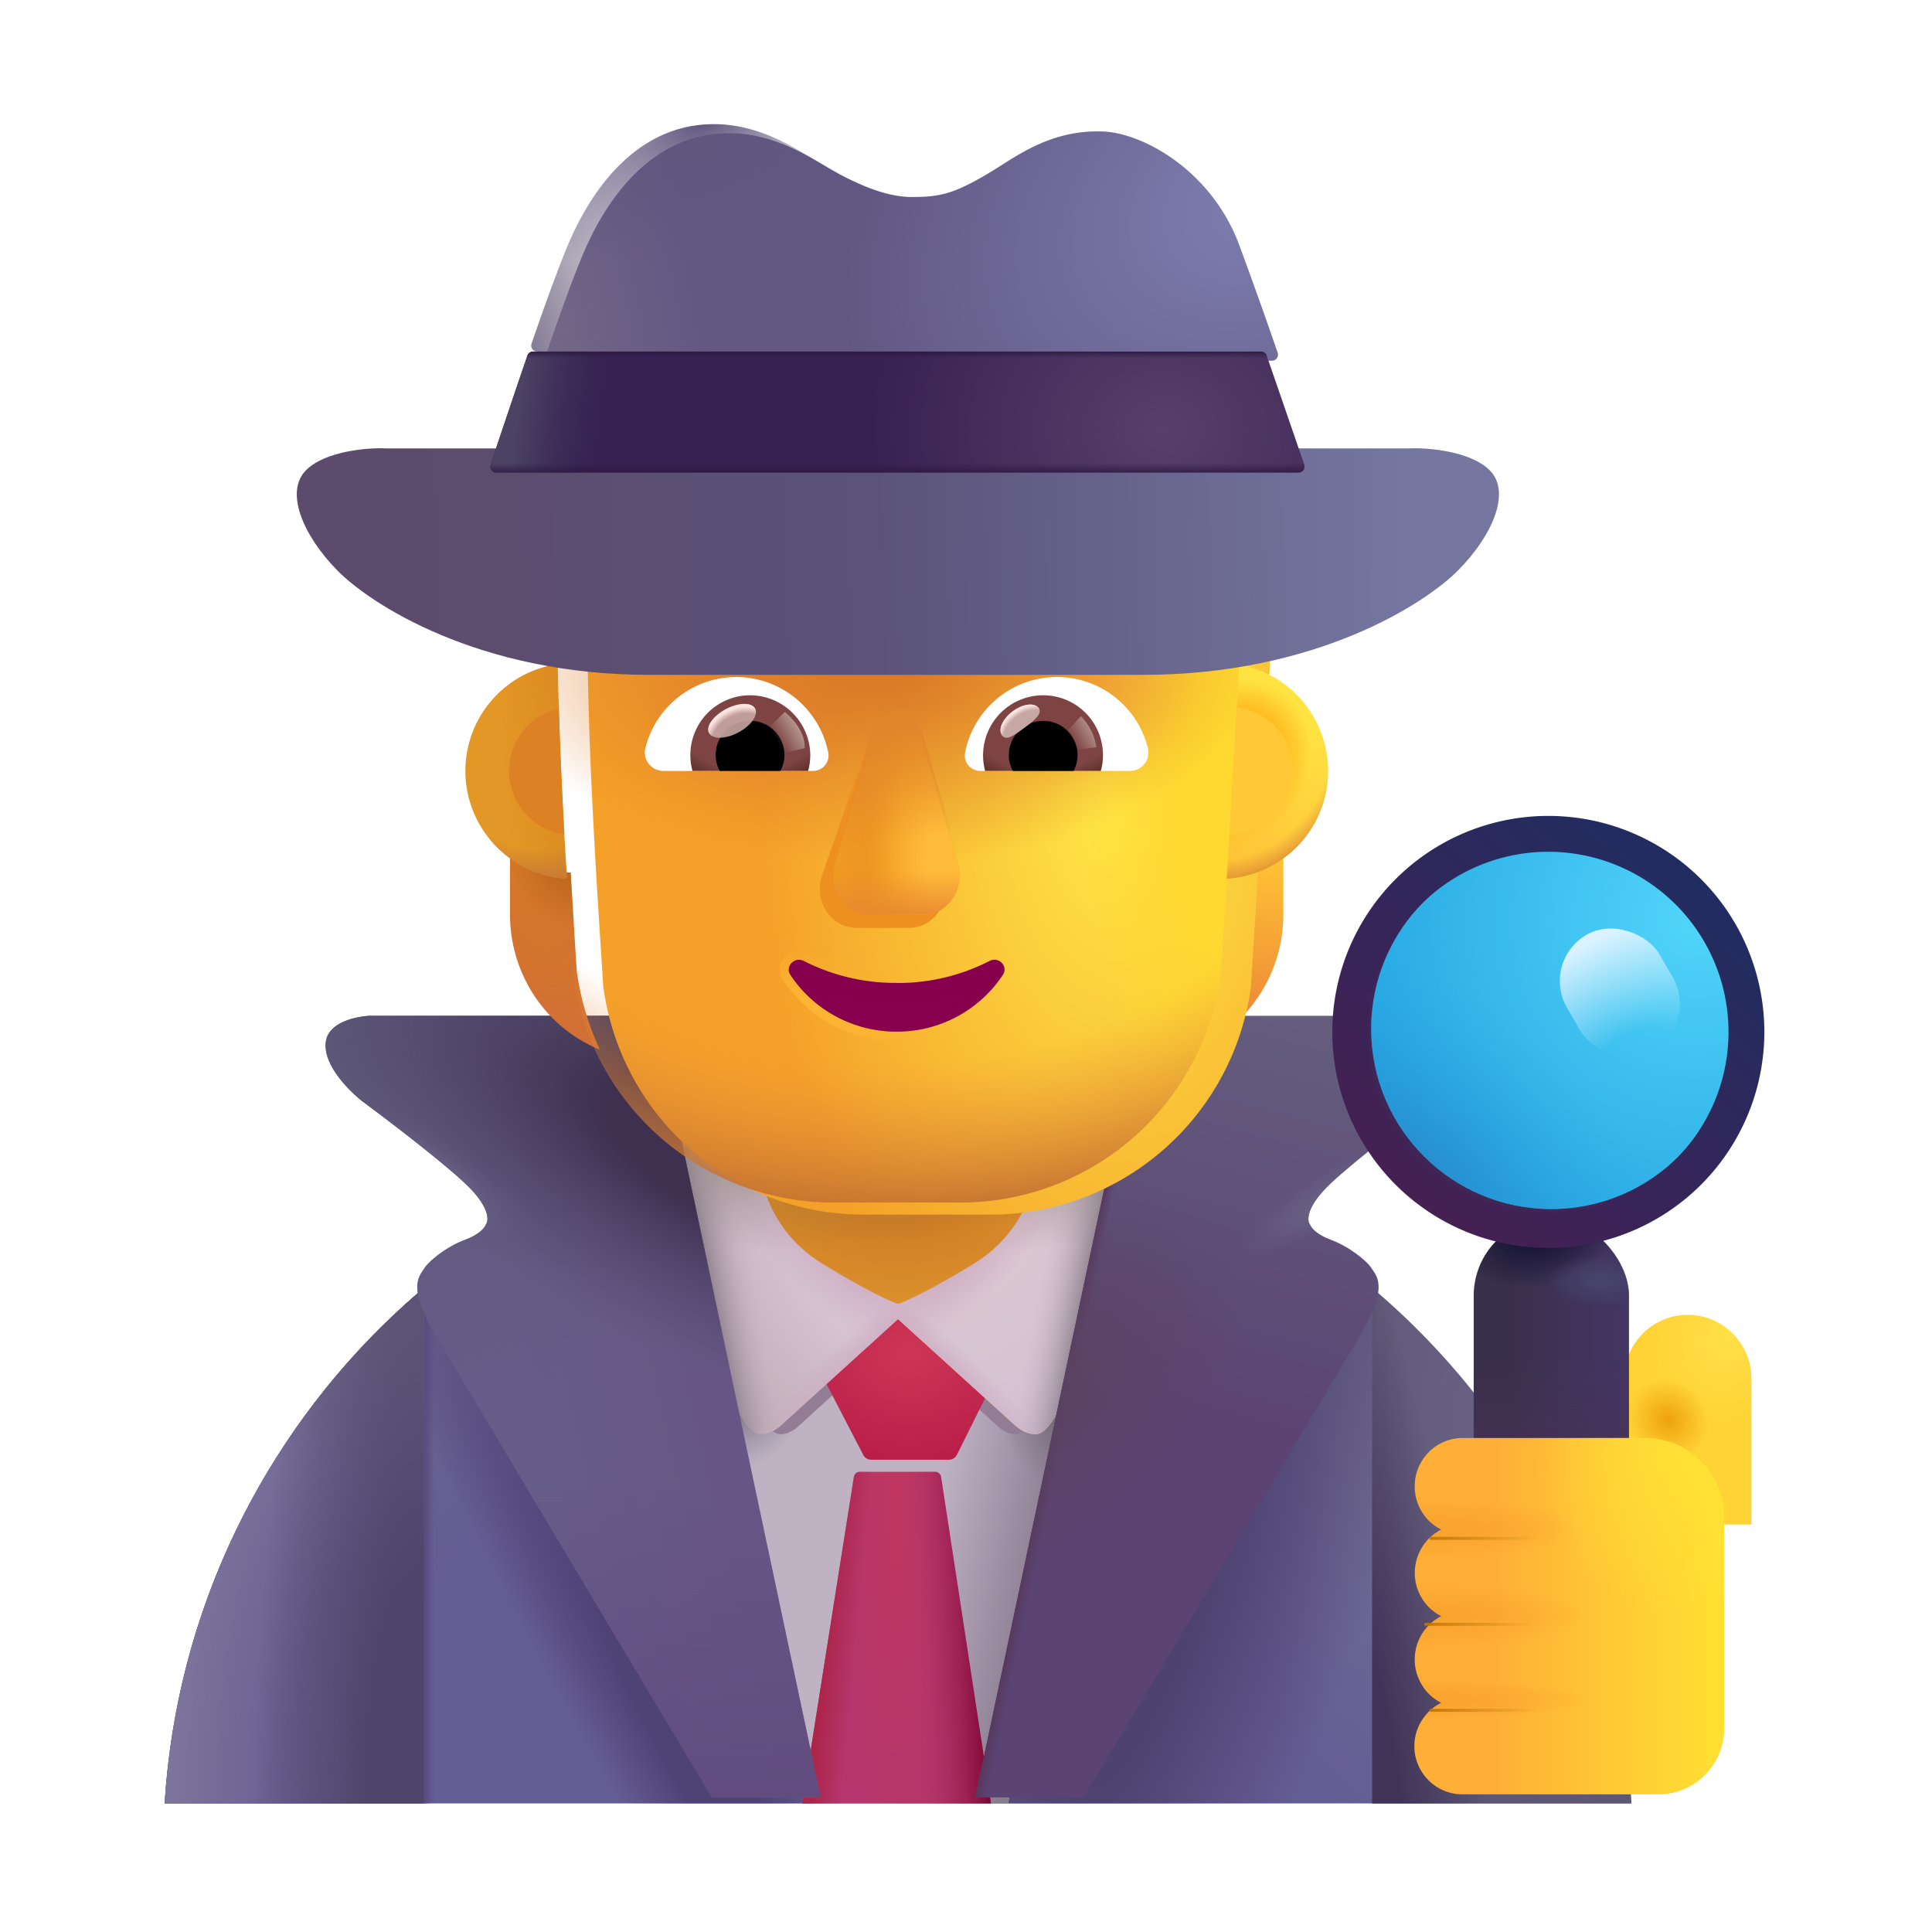 <svg xmlns="http://www.w3.org/2000/svg" fill="none" viewBox="0 0 32 32"><path fill="#655D95" d="M2.727 29.87H27.01c-.399-6.368-5.682-11.409-12.142-11.409S3.125 23.502 2.727 29.871"/><path fill="url(#svg-dc765c5b-2a51-4d9a-83df-366d9c025639-a)" d="M2.727 29.87H27.01c-.399-6.368-5.682-11.409-12.142-11.409S3.125 23.502 2.727 29.871"/><path fill="url(#svg-8352dda1-078f-4117-ae9e-277db5220df1-b)" d="M2.727 29.87H27.01c-.399-6.368-5.682-11.409-12.142-11.409S3.125 23.502 2.727 29.871"/><path fill="url(#svg-194f1898-440a-411a-99a9-ef95b8872024-c)" d="M2.727 29.87H27.01c-.399-6.368-5.682-11.409-12.142-11.409S3.125 23.502 2.727 29.871"/><path fill="url(#svg-1aab8de3-0d33-4ae4-a10c-82c6a27d6138-d)" d="M2.727 29.87H27.01c-.399-6.368-5.682-11.409-12.142-11.409S3.125 23.502 2.727 29.871"/><path fill="url(#svg-07f849d6-384c-4fca-800e-928398ace71b-e)" d="M2.727 29.87H27.01c-.399-6.368-5.682-11.409-12.142-11.409S3.125 23.502 2.727 29.871"/><path fill="#BEB2C3" d="m13.445 29.87-2.328-10.956 3.422-1.2 4.437 1.294-2.28 10.862z"/><path fill="url(#svg-f05f6979-234f-4877-beb1-41fafec46999-f)" d="m13.445 29.87-2.328-10.956 3.422-1.2 4.437 1.294-2.28 10.862z"/><path fill="url(#svg-4dfd73cf-1daf-4bdf-8d3d-3050d1c9cc14-g)" d="m13.445 29.87-2.328-10.956 3.422-1.2 4.437 1.294-2.28 10.862z"/><path fill="url(#svg-14415eba-06f8-426d-b00a-23ea90b97da7-h)" d="m13.445 29.87-2.328-10.956 3.422-1.2 4.437 1.294-2.28 10.862z"/><g filter="url(#svg-68955b36-e67f-4771-a1b9-0a0201f0a133-i)"><path fill="#927D95" d="m11.702 19.616.69 3.215c.1.438.277.746.406.869.128.123.325.011.407-.06l1.67-1.517 1.67 1.517c.081.071.278.183.407.06s.299-.415.4-.852l.696-3.232h-1.584l-1.59 2.116-1.588-2.116z"/></g><path fill="url(#svg-2a0ab51f-3481-4cf3-b388-59f6b1479361-j)" d="M7.023 29.87H2.727a12.16 12.16 0 0 1 4.296-8.538z"/><path fill="url(#svg-2e0f3b16-7465-4c82-9dec-22724dde455f-k)" d="M7.023 29.87H2.727a12.16 12.16 0 0 1 4.296-8.538z"/><path fill="url(#svg-b9da134a-7557-4cb7-b9cd-0536d1e1e021-l)" d="M7.023 29.87H2.727a12.16 12.16 0 0 1 4.296-8.538z"/><path fill="url(#svg-15aed694-3dc6-427d-b037-2bd01a2939e2-m)" d="M22.727 29.87h4.296a12.16 12.16 0 0 0-4.296-8.538z"/><path fill="url(#svg-5bc7b06e-6dd4-4ab3-bdf2-7b11325b0f79-n)" d="M22.727 29.87h4.296a12.16 12.16 0 0 0-4.296-8.538z"/><g filter="url(#svg-e7b5901a-2756-4a74-a630-776dc1da3bd9-o)"><path fill="url(#svg-a11b42f6-1629-4c5d-a4e2-ce52c9b842eb-p)" d="m14.098 24.297-.692-1.333 1.453-1.351 1.453 1.351-.662 1.331a.15.15 0 0 1-.134.083h-1.284a.15.15 0 0 1-.134-.08"/></g><path fill="url(#svg-e54c6ce4-f8f6-445c-b8ec-cf7befeff195-q)" d="m13.289 29.87.854-5.407a.1.1 0 0 1 .098-.085h1.247a.1.1 0 0 1 .099.085l.827 5.407z"/><path fill="url(#svg-9d7a7f2b-1f0e-481a-af21-cfdb3054e97e-r)" d="m13.289 29.87.854-5.407a.1.1 0 0 1 .098-.085h1.247a.1.1 0 0 1 .099.085l.827 5.407z"/><path fill="url(#svg-82dfacd2-49c8-4483-a6d7-ce539c4c560e-s)" d="m13.289 29.87.854-5.407a.1.1 0 0 1 .098-.085h1.247a.1.1 0 0 1 .099.085l.827 5.407z"/><path fill="url(#svg-15792403-a59a-4748-8681-374e80b401db-t)" d="m11.972 22.675-.806-3.758h1.851l1.867 2.488v.434l-1.96 1.781c-.097.084-.327.214-.477.07-.15-.143-.357-.503-.475-1.015"/><path fill="url(#svg-490b71e8-2bb6-4f91-94c1-63a4a1ba7bad-u)" d="m11.972 22.675-.806-3.758h1.851l1.867 2.488v.434l-1.96 1.781c-.097.084-.327.214-.477.07-.15-.143-.357-.503-.475-1.015"/><path fill="url(#svg-0003cb46-00e8-4205-b3c9-708ec3d35db2-v)" d="m11.972 22.675-.806-3.758h1.851l1.867 2.488v.434l-1.96 1.781c-.097.084-.327.214-.477.07-.15-.143-.357-.503-.475-1.015"/><path fill="url(#svg-3eeeceda-cabb-430b-b76a-c181b4592c8b-w)" d="m11.972 22.675-.806-3.758h1.851l1.867 2.488v.434l-1.96 1.781c-.097.084-.327.214-.477.07-.15-.143-.357-.503-.475-1.015"/><path fill="url(#svg-a4695e53-b1a7-4ea6-bbf1-6faf0221d5e6-x)" d="m11.972 22.675-.806-3.758h1.851l1.867 2.488v.434l-1.96 1.781c-.097.084-.327.214-.477.07-.15-.143-.357-.503-.475-1.015"/><path fill="#F7A936" d="m17.77 22.695.814-3.778h-1.852l-1.867 2.485v.437l1.96 1.781c.097.084.328.214.477.07.15-.143.35-.484.467-.995"/><path fill="url(#svg-6fb353e4-5b38-48b8-aea8-1d9628120030-y)" d="m17.77 22.695.814-3.778h-1.852l-1.867 2.485v.437l1.96 1.781c.097.084.328.214.477.07.15-.143.35-.484.467-.995"/><path fill="url(#svg-3272a14a-2733-493d-be33-550a9861a4c9-z)" d="m17.77 22.695.814-3.778h-1.852l-1.867 2.485v.437l1.96 1.781c.097.084.328.214.477.07.15-.143.35-.484.467-.995"/><path fill="url(#svg-84d80ba7-1a4d-4551-bb86-be24e0282a0e-A)" d="m17.77 22.695.814-3.778h-1.852l-1.867 2.485v.437l1.96 1.781c.097.084.328.214.477.07.15-.143.35-.484.467-.995"/><path fill="url(#svg-2653d944-f8e9-455c-b547-02faaff670bc-B)" d="m17.77 22.695.814-3.778h-1.852l-1.867 2.485v.437l1.96 1.781c.097.084.328.214.477.07.15-.143.35-.484.467-.995"/><path fill="url(#svg-f38ecfa2-b1a5-4d25-91c2-2c4758975b0d-C)" d="m17.77 22.695.814-3.778h-1.852l-1.867 2.485v.437l1.96 1.781c.097.084.328.214.477.07.15-.143.35-.484.467-.995"/><path fill="url(#svg-6c7f0e0b-93c9-4165-9357-0529ed2f750e-D)" d="M12.625 19.495c.026.292.262.988.999 1.438.736.45 1.14.63 1.25.664.11-.034.515-.214 1.252-.664.736-.45.973-1.146.999-1.438z"/><path fill="url(#svg-b352112f-7c7f-4d09-871d-e88cbb51a0ed-E)" d="M12.625 19.495c.026.292.262.988.999 1.438.736.45 1.14.63 1.25.664.11-.034.515-.214 1.252-.664.736-.45.973-1.146.999-1.438z"/><g filter="url(#svg-7689624c-8813-44e2-be80-74e363608646-F)"><path fill="url(#svg-b0e01ed9-7432-4312-9503-fd759acd5073-G)" d="m10.75 16.925 2.742 12.945h-1.797a1559 1559 0 0 1-4.625-7.734c-.422-.735-.219-.906-.14-1.031s.375-.36.671-.47c.238-.087.329-.202.344-.25.057-.067.069-.3-.344-.687-.412-.387-1.307-1.067-1.703-1.36-.234-.187-.651-.608-.601-.983s.65-.435.765-.43z"/><path fill="url(#svg-a6485029-32f0-4780-b98d-bf7fc9fe9f32-H)" d="m10.75 16.925 2.742 12.945h-1.797a1559 1559 0 0 1-4.625-7.734c-.422-.735-.219-.906-.14-1.031s.375-.36.671-.47c.238-.087.329-.202.344-.25.057-.067.069-.3-.344-.687-.412-.387-1.307-1.067-1.703-1.36-.234-.187-.651-.608-.601-.983s.65-.435.765-.43z"/><path fill="url(#svg-5fca5f9e-4c30-4f08-b3bf-7d99abd74e3f-I)" d="m10.75 16.925 2.742 12.945h-1.797a1559 1559 0 0 1-4.625-7.734c-.422-.735-.219-.906-.14-1.031s.375-.36.671-.47c.238-.087.329-.202.344-.25.057-.067.069-.3-.344-.687-.412-.387-1.307-1.067-1.703-1.36-.234-.187-.651-.608-.601-.983s.65-.435.765-.43z"/><path fill="url(#svg-7608d627-11e7-4375-ac0a-29d0d0e5752e-J)" d="m10.75 16.925 2.742 12.945h-1.797a1559 1559 0 0 1-4.625-7.734c-.422-.735-.219-.906-.14-1.031s.375-.36.671-.47c.238-.087.329-.202.344-.25.057-.067.069-.3-.344-.687-.412-.387-1.307-1.067-1.703-1.36-.234-.187-.651-.608-.601-.983s.65-.435.765-.43z"/><path fill="url(#svg-192aaf35-897e-49bb-8822-c3fbb3bb39c5-K)" d="m10.75 16.925 2.742 12.945h-1.797a1559 1559 0 0 1-4.625-7.734c-.422-.735-.219-.906-.14-1.031s.375-.36.671-.47c.238-.087.329-.202.344-.25.057-.067.069-.3-.344-.687-.412-.387-1.307-1.067-1.703-1.36-.234-.187-.651-.608-.601-.983s.65-.435.765-.43z"/></g><g filter="url(#svg-154bf7c6-9eea-4d6b-9d9a-0e41d1abf0a1-L)"><path fill="url(#svg-204ea921-6861-441c-b7f5-5f892832d023-M)" d="M18.996 16.925 16.254 29.87h1.796c1.401-2.333 4.288-7.147 4.625-7.734.422-.735.22-.906.141-1.031-.078-.125-.375-.36-.672-.47-.237-.087-.328-.202-.344-.25-.057-.067-.068-.3.344-.687.413-.387 1.308-1.067 1.703-1.36.235-.187.652-.608.602-.983s-.651-.435-.766-.43z"/><path fill="url(#svg-9cb9173b-c81f-4c80-809d-fe7a27f677d5-N)" d="M18.996 16.925 16.254 29.87h1.796c1.401-2.333 4.288-7.147 4.625-7.734.422-.735.22-.906.141-1.031-.078-.125-.375-.36-.672-.47-.237-.087-.328-.202-.344-.25-.057-.067-.068-.3.344-.687.413-.387 1.308-1.067 1.703-1.36.235-.187.652-.608.602-.983s-.651-.435-.766-.43z"/><path fill="url(#svg-2d37f3a6-bb95-4d18-9cdb-3cdff766ef6e-O)" d="M18.996 16.925 16.254 29.87h1.796c1.401-2.333 4.288-7.147 4.625-7.734.422-.735.22-.906.141-1.031-.078-.125-.375-.36-.672-.47-.237-.087-.328-.202-.344-.25-.057-.067-.068-.3.344-.687.413-.387 1.308-1.067 1.703-1.36.235-.187.652-.608.602-.983s-.651-.435-.766-.43z"/><path fill="url(#svg-3bc4b7ba-4ed3-47b7-8c55-0288d709409f-P)" d="M18.996 16.925 16.254 29.87h1.796c1.401-2.333 4.288-7.147 4.625-7.734.422-.735.22-.906.141-1.031-.078-.125-.375-.36-.672-.47-.237-.087-.328-.202-.344-.25-.057-.067-.068-.3.344-.687.413-.387 1.308-1.067 1.703-1.36.235-.187.652-.608.602-.983s-.651-.435-.766-.43z"/></g><path fill="url(#svg-5eb63474-1aff-49cd-be26-64ef29f41a7e-Q)" d="M20.251 14.452a1.8 1.8 0 0 0 1.005-.343v1.034c0 .992-.591 1.876-1.49 2.243q.286-.606.385-1.31z"/><path fill="url(#svg-b61f6803-7530-4a17-8885-41f7b34ecb5d-R)" d="M20.251 14.452a1.8 1.8 0 0 0 1.005-.343v1.034c0 .992-.591 1.876-1.49 2.243q.286-.606.385-1.31z"/><path fill="url(#svg-fc9b09e4-c2be-4582-85ab-b1a06a801ae3-S)" d="M9.451 14.452a1.8 1.8 0 0 1-1.004-.343v1.034c0 .992.59 1.876 1.489 2.243a4.5 4.5 0 0 1-.384-1.31z"/><path fill="url(#svg-4e7c7773-6cd0-4e14-85f4-cf1c78eb74a1-T)" d="M9.451 14.452a1.8 1.8 0 0 1-1.004-.343v1.034c0 .992.59 1.876 1.489 2.243a4.5 4.5 0 0 1-.384-1.31z"/><g filter="url(#svg-1b49c535-9458-4169-b058-e3514fe387ee-U)"><path fill="url(#svg-cc591c8a-5169-4f8c-8be8-6985280e4d01-V)" d="M9.492 16.135a4.35 4.35 0 0 0 4.316 3.783h2.096a4.35 4.35 0 0 0 4.316-3.783c.131-2.093.263-4.177.36-6.268a1.61 1.61 0 0 0-1.532-1.59h-1.555a2.69 2.69 0 0 1-2.457-1.604.74.74 0 0 0-.683-.464h-1.414c-2.05 0-3.712 1.68-3.712 3.753 0 2.067.13 4.1.265 6.173"/></g><path fill="url(#svg-132e6a14-90ec-4163-8266-c12c1a68b214-W)" d="M9.492 16.135a4.35 4.35 0 0 0 4.316 3.783h2.096a4.35 4.35 0 0 0 4.316-3.783c.131-2.093.263-4.177.36-6.268a1.61 1.61 0 0 0-1.532-1.59h-1.555a2.69 2.69 0 0 1-2.457-1.604.74.74 0 0 0-.683-.464h-1.414c-2.05 0-3.712 1.68-3.712 3.753 0 2.067.13 4.1.265 6.173"/><path fill="url(#svg-369b7828-7ae0-4f7e-9d6b-aa04bb47a3be-X)" d="M9.492 16.135a4.35 4.35 0 0 0 4.316 3.783h2.096a4.35 4.35 0 0 0 4.316-3.783c.131-2.093.263-4.177.36-6.268a1.61 1.61 0 0 0-1.532-1.59h-1.555a2.69 2.69 0 0 1-2.457-1.604.74.74 0 0 0-.683-.464h-1.414c-2.05 0-3.712 1.68-3.712 3.753 0 2.067.13 4.1.265 6.173"/><path fill="url(#svg-4505f3b4-fd79-47b7-97c0-c68fb99558ef-Y)" d="M9.492 16.135a4.35 4.35 0 0 0 4.316 3.783h2.096a4.35 4.35 0 0 0 4.316-3.783c.131-2.093.263-4.177.36-6.268a1.61 1.61 0 0 0-1.532-1.59h-1.555a2.69 2.69 0 0 1-2.457-1.604.74.74 0 0 0-.683-.464h-1.414c-2.05 0-3.712 1.68-3.712 3.753 0 2.067.13 4.1.265 6.173"/><path fill="url(#svg-2b90cbb9-7e85-4dda-98ff-cb854f785364-Z)" d="M9.492 16.135a4.35 4.35 0 0 0 4.316 3.783h2.096a4.35 4.35 0 0 0 4.316-3.783c.131-2.093.263-4.177.36-6.268a1.61 1.61 0 0 0-1.532-1.59h-1.555a2.69 2.69 0 0 1-2.457-1.604.74.74 0 0 0-.683-.464h-1.414c-2.05 0-3.712 1.68-3.712 3.753 0 2.067.13 4.1.265 6.173"/><path fill="url(#svg-b4035b5f-5bd3-4363-b0b9-afb7ccef9bfe-aa)" d="M9.492 16.135a4.35 4.35 0 0 0 4.316 3.783h2.096a4.35 4.35 0 0 0 4.316-3.783c.131-2.093.263-4.177.36-6.268a1.61 1.61 0 0 0-1.532-1.59h-1.555a2.69 2.69 0 0 1-2.457-1.604.74.74 0 0 0-.683-.464h-1.414c-2.05 0-3.712 1.68-3.712 3.753 0 2.067.13 4.1.265 6.173"/><g filter="url(#svg-de89b616-c281-49a6-9400-62b02743b9b6-ab)"><path fill="#EE9020" d="m14.311 12.487-.705 2.042c-.12.42.169.84.578.84h.874c.41 0 .699-.426.578-.84l-.59-2.042c-.127-.452-.602-.452-.735 0"/></g><g filter="url(#svg-ffc610d1-2239-42ee-a3e1-551f5d3b21f7-ac)"><path fill="#EE981C" d="m14.427 12.27-.59 2.042c-.121.42.168.84.578.84h.873c.41 0 .699-.427.578-.84l-.59-2.042c-.127-.453-.717-.453-.85 0"/><path fill="url(#svg-c3c984f8-82f9-4cbb-b7d3-fab6713acb9b-ad)" d="m14.427 12.27-.59 2.042c-.121.42.168.84.578.84h.873c.41 0 .699-.427.578-.84l-.59-2.042c-.127-.453-.717-.453-.85 0"/><path fill="url(#svg-8f6d4709-3d3b-4f0b-bf0d-4a8ebe9ebea0-ae)" d="m14.427 12.27-.59 2.042c-.121.42.168.84.578.84h.873c.41 0 .699-.427.578-.84l-.59-2.042c-.127-.453-.717-.453-.85 0"/><path fill="url(#svg-9af23217-17df-4532-9a11-a2fbfb716054-af)" d="m14.427 12.27-.59 2.042c-.121.42.168.84.578.84h.873c.41 0 .699-.427.578-.84l-.59-2.042c-.127-.453-.717-.453-.85 0"/><path fill="url(#svg-0f9704f0-fd59-42e5-8ffe-1b200dcc7e50-ag)" d="m14.427 12.27-.59 2.042c-.121.42.168.84.578.84h.873c.41 0 .699-.427.578-.84l-.59-2.042c-.127-.453-.717-.453-.85 0"/></g><g filter="url(#svg-23c07106-a8ef-4251-a185-cb52d82ba546-ah)"><path fill="url(#svg-d91c37bd-dcca-4da6-b315-31575af27007-ai)" d="m14.427 12.132-.59 2.042c-.121.42.168.84.578.84h.873c.41 0 .699-.427.578-.84l-.59-2.042c-.127-.453-.717-.453-.85 0"/></g><g filter="url(#svg-52ce5c03-e28d-42a2-81c7-fbcebf0aa624-aj)"><path stroke="url(#svg-c6996e0f-cf7d-4436-9e22-fce1560ad083-ak)" stroke-width=".15" d="M13.347 15.85a.245.245 0 0 0-.292.05.23.23 0 0 0-.025.29 2.18 2.18 0 0 0 1.821.973c.765 0 1.436-.39 1.821-.973a.23.23 0 0 0-.025-.293.245.245 0 0 0-.29-.048h-.002a3.25 3.25 0 0 1-1.504.357c-.552 0-1.07-.13-1.504-.357Z"/></g><path fill="url(#svg-f681a700-85ed-43b8-89de-7f4477281a0b-al)" d="M14.851 16.28a3.34 3.34 0 0 1-1.539-.364c-.152-.077-.315.094-.22.232.372.564 1.02.94 1.76.94.738 0 1.386-.376 1.758-.94.096-.144-.068-.31-.22-.232a3.3 3.3 0 0 1-1.539.365"/><path fill="#fff" d="M17.507 11.214c.726 0 1.339.5 1.505 1.176.05.194-.099.379-.297.379h-2.478a.256.256 0 0 1-.253-.302 1.55 1.55 0 0 1 1.523-1.253"/><path fill="url(#svg-955553ce-2ae2-4e03-8834-c7df4feca2ba-am)" d="M17.277 11.516a.99.99 0 0 1 .956 1.253h-1.916a.995.995 0 0 1 .96-1.253"/><path fill="#000" d="M16.71 12.508c0-.316.252-.568.567-.568a.565.565 0 0 1 .505.829h-1.005a.5.5 0 0 1-.067-.261"/><g filter="url(#svg-3ade2dd4-c0cb-4c1e-aab7-a0a0f13e02ef-an)"><path fill="#C7A7A3" d="M17.204 11.726c.07.094-.077.21-.245.335s-.292.213-.363.119c-.07-.095.009-.273.176-.398.168-.125.361-.15.432-.056"/><path fill="url(#svg-0cfbc18d-0179-4c94-8b5c-6110e09c74f2-ao)" d="M17.204 11.726c.07.094-.077.21-.245.335s-.292.213-.363.119c-.07-.095.009-.273.176-.398.168-.125.361-.15.432-.056"/></g><g filter="url(#svg-082d58a9-dbb2-4cc8-bdee-4ede4aef0048-ap)"><path fill="url(#svg-a2af72d8-609c-4fa5-ac92-72a42bd88655-aq)" d="M18.16 12.376a.93.93 0 0 0-.257-.513l-.288.316.13.253z"/></g><path fill="#fff" d="M12.196 11.214c-.726 0-1.339.5-1.506 1.176-.05.194.1.379.298.379h2.478a.256.256 0 0 0 .253-.302 1.556 1.556 0 0 0-1.524-1.253"/><path fill="url(#svg-d1d192ae-a6a6-439a-a4eb-1ca2e5d5d0f7-ar)" d="M12.425 11.516a.99.99 0 0 0-.955 1.253h1.915q.035-.128.036-.262a1 1 0 0 0-.996-.991"/><path fill="#000" d="M12.993 12.507a.565.565 0 0 0-.568-.568.565.565 0 0 0-.505.83h1.005a.56.56 0 0 0 .068-.262"/><g filter="url(#svg-512cfa9a-20c8-413a-9e1d-f874618bc33e-as)"><path fill="url(#svg-cb2c0a15-aaee-4bce-adf8-693aebbd5fc3-at)" d="M13.33 12.39c0-.32-.26-.533-.33-.598l-.32.31.197.4z"/></g><g filter="url(#svg-eb2799b6-99da-4326-952e-b06c025795eb-au)" transform="rotate(-27.914 12.126 11.94)"><ellipse cx="12.126" cy="11.939" fill="#C7A7A3" fill-opacity=".9" rx=".432" ry=".219"/><ellipse cx="12.126" cy="11.939" fill="url(#svg-7b1f3851-85d8-4d65-9e19-1a7bbc92022d-av)" rx=".432" ry=".219"/></g><path fill="url(#svg-1aae45be-2721-4b5e-86fd-e5caf85fadda-aw)" d="M20.319 14.553q.111-1.773.204-3.545a1.788 1.788 0 0 1-.204 3.545"/><path fill="url(#svg-b4bd45d3-7d7b-4c50-988b-a8d1b0dbb48b-ax)" d="M20.319 14.553q.111-1.773.204-3.545a1.788 1.788 0 0 1-.204 3.545"/><path fill="url(#svg-b54381db-c2c8-42d4-9d88-408630a50731-ay)" d="M20.319 14.553q.111-1.773.204-3.545a1.788 1.788 0 0 1-.204 3.545"/><path fill="url(#svg-90b5c364-e50d-4f3d-9aae-1fd7bac44dfa-az)" d="M9.237 11a1.788 1.788 0 0 0 .154 3.554 87 87 0 0 1-.154-3.555"/><path fill="url(#svg-0dcaa00e-5369-4597-af5c-6f020270b477-aA)" d="M9.237 11a1.788 1.788 0 0 0 .154 3.554 87 87 0 0 1-.154-3.555"/><g filter="url(#svg-54dae3e2-85eb-48e7-8a08-f5aba03d9db0-aB)"><path fill="#DD8224" d="M9.255 11.733a1.062 1.062 0 0 0 .093 2.087 87 87 0 0 1-.093-2.087"/></g><g filter="url(#svg-ddbcd67d-9c0d-448d-a10b-99e161569ef0-aC)"><path fill="#FFC837" d="M20.363 13.83q.064-1.058.123-2.114a1.061 1.061 0 0 1-.123 2.114"/></g><g filter="url(#svg-57baf6fd-53cb-4341-9bd1-6dede78859cc-aD)"><path fill="url(#svg-3d98f32e-9443-469a-9d92-f2c4d92875db-aE)" d="M8.804 5.691a.1.1 0 0 0 .094.133h11.92a.1.1 0 0 0 .094-.133 87 87 0 0 0-.639-1.79c-.468-1.25-1.636-1.874-2.297-1.874-.735-.017-1.259.317-1.65.567l-.193.12c-.578.344-.809.399-1.278.399-.37 0-.761-.149-1.183-.368a5 5 0 0 1-.248-.141c-.436-.26-1.078-.643-1.905-.526-.956.134-1.66.93-2.097 1.945-.158.366-.386.997-.618 1.668"/></g><path fill="url(#svg-1dcae3fb-333d-42c4-8313-f74c8f411482-aF)" d="M8.804 5.691a.1.1 0 0 0 .094.133h11.92a.1.1 0 0 0 .094-.133 87 87 0 0 0-.639-1.79c-.468-1.25-1.636-1.874-2.297-1.874-.735-.017-1.259.317-1.65.567l-.193.12c-.578.344-.809.399-1.278.399-.37 0-.761-.149-1.183-.368a5 5 0 0 1-.248-.141c-.436-.26-1.078-.643-1.905-.526-.956.134-1.66.93-2.097 1.945-.158.366-.386.997-.618 1.668"/><path fill="url(#svg-3188888c-cd26-4bb8-8f30-08ab539363aa-aG)" d="M8.804 5.691a.1.1 0 0 0 .094.133h11.92a.1.1 0 0 0 .094-.133 87 87 0 0 0-.639-1.79c-.468-1.25-1.636-1.874-2.297-1.874-.735-.017-1.259.317-1.65.567l-.193.12c-.578.344-.809.399-1.278.399-.37 0-.761-.149-1.183-.368a5 5 0 0 1-.248-.141c-.436-.26-1.078-.643-1.905-.526-.956.134-1.66.93-2.097 1.945-.158.366-.386.997-.618 1.668"/><g filter="url(#svg-2769618f-be2c-4de7-b217-6ae35a83ddab-aH)"><path fill="url(#svg-eb48e16d-9c68-48bd-b682-6e2daa4c32de-aI)" d="M6.386 7.827c-.26-.015-.991.035-1.316.36-.357.357-.055 1.073.508 1.652.539.555 2.335 1.739 5.18 1.739h8.167c2.874 0 4.689-1.184 5.234-1.739.568-.579.874-1.295.513-1.652-.328-.325-1.067-.375-1.33-.36z"/></g><path fill="url(#svg-7577de2f-d8e7-4865-8d32-1eac30a8bda5-aJ)" d="M8.126 7.696a.1.1 0 0 0 .095.131h13.287a.1.1 0 0 0 .095-.132l-.193-.56-.429-1.244a.1.1 0 0 0-.094-.068H8.829a.1.1 0 0 0-.094.068c-.19.554-.38 1.12-.532 1.575z"/><path fill="url(#svg-184001e0-0fb2-40b8-8100-10ade6785a50-aK)" d="M8.126 7.696a.1.1 0 0 0 .095.131h13.287a.1.1 0 0 0 .095-.132l-.193-.56-.429-1.244a.1.1 0 0 0-.094-.068H8.829a.1.1 0 0 0-.094.068c-.19.554-.38 1.12-.532 1.575z"/><path fill="url(#svg-4e13e0a5-d16d-4ae2-8b02-defa5d1c4b13-aL)" d="M8.126 7.696a.1.1 0 0 0 .095.131h13.287a.1.1 0 0 0 .095-.132l-.193-.56-.429-1.244a.1.1 0 0 0-.094-.068H8.829a.1.1 0 0 0-.094.068c-.19.554-.38 1.12-.532 1.575z"/><path fill="url(#svg-12746493-21fc-44cc-845d-e4a61b31a518-aM)" d="M8.126 7.696a.1.1 0 0 0 .095.131h13.287a.1.1 0 0 0 .095-.132l-.193-.56-.429-1.244a.1.1 0 0 0-.094-.068H8.829a.1.1 0 0 0-.094.068c-.19.554-.38 1.12-.532 1.575z"/><g filter="url(#svg-d375f013-880a-450b-9460-fecf6721dce5-aN)"><path fill="url(#svg-8c28bab3-ce2b-451d-b686-1f4ae25e0649-aO)" d="M27.203 22.277c.58 0 1.056.475 1.056 1.055v2.418h-2.112v-2.418c.01-.58.475-1.055 1.056-1.055"/><path fill="url(#svg-2d7be92b-361e-4da2-9a91-f17c04c93866-aP)" d="M27.203 22.277c.58 0 1.056.475 1.056 1.055v2.418h-2.112v-2.418c.01-.58.475-1.055 1.056-1.055"/></g><rect width="2.572" height="5.438" x="24.409" y="20.175" fill="url(#svg-30f943c4-5243-46cc-8ac0-7d747ee168fd-aQ)" rx="1.286"/><rect width="2.572" height="5.438" x="24.409" y="20.175" fill="url(#svg-1b82b7aa-fcbb-40c9-993e-c52461c706a5-aR)" rx="1.286"/><rect width="2.572" height="5.438" x="24.409" y="20.175" fill="url(#svg-68043e98-cabf-46e7-8570-264d04b2e528-aS)" rx="1.286"/><rect width="2.572" height="5.438" x="24.409" y="20.175" fill="url(#svg-ed6769ed-e64f-4be8-a4c8-8945fc96704a-aT)" rx="1.286"/><g filter="url(#svg-cae31894-b683-4230-9f97-1e28bc448e6f-aU)"><circle cx="25.695" cy="17.042" r="3.078" fill="#3E2657"/></g><circle cx="25.695" cy="17.042" r="2.984" fill="url(#svg-9725351a-54c4-43be-9713-579e9e7ba62c-aV)"/><circle cx="25.695" cy="17.042" r="2.984" fill="url(#svg-fe7b13eb-8d66-41ce-8d99-8eba4469fddc-aW)"/><g filter="url(#svg-6770a6fc-734a-46ac-b61c-78bb2f287932-aX)"><path fill="url(#svg-b5972978-6053-4896-b5de-ccf47f7d1122-aY)" fill-rule="evenodd" d="M25.695 20.62a3.578 3.578 0 1 0 0-7.156 3.578 3.578 0 0 0 0 7.156m0-.593a2.984 2.984 0 1 0 0-5.969 2.984 2.984 0 0 0 0 5.969" clip-rule="evenodd"/></g><rect width="1.769" height="2.205" x="25.512" y="15.925" fill="url(#svg-eeced200-f4d0-4b13-b8b2-4753df23dbe9-aZ)" rx=".885" transform="rotate(-30 25.512 15.925)"/><g filter="url(#svg-95efce6a-2ea6-4dbf-bfaa-bc4379da686c-ba)"><path fill="url(#svg-c5a7543a-c539-4387-8f6a-1c8580dd6d7e-bb)" d="M23.132 24.767c0-.438.355-.799.793-.799h3.023c.724 0 1.31.587 1.31 1.31v3.5c0 .604-.488 1.092-1.091 1.092h-3.242a.798.798 0 0 1-.349-1.516.802.802 0 0 1 0-1.435.802.802 0 0 1 0-1.434.8.8 0 0 1-.444-.718"/><path fill="url(#svg-c429f47d-6a61-4406-9e6b-4a60d4b154d3-bc)" d="M23.132 24.767c0-.438.355-.799.793-.799h3.023c.724 0 1.31.587 1.31 1.31v3.5c0 .604-.488 1.092-1.091 1.092h-3.242a.798.798 0 0 1-.349-1.516.802.802 0 0 1 0-1.435.802.802 0 0 1 0-1.434.8.8 0 0 1-.444-.718"/><path fill="url(#svg-0c7df4b2-10f8-4ab9-935d-a430a55a93eb-bd)" d="M23.132 24.767c0-.438.355-.799.793-.799h3.023c.724 0 1.31.587 1.31 1.31v3.5c0 .604-.488 1.092-1.091 1.092h-3.242a.798.798 0 0 1-.349-1.516.802.802 0 0 1 0-1.435.802.802 0 0 1 0-1.434.8.8 0 0 1-.444-.718"/><path fill="url(#svg-02de6ec3-e4b6-4188-9ad1-94b674bb1971-be)" d="M23.132 24.767c0-.438.355-.799.793-.799h3.023c.724 0 1.31.587 1.31 1.31v3.5c0 .604-.488 1.092-1.091 1.092h-3.242a.798.798 0 0 1-.349-1.516.802.802 0 0 1 0-1.435.802.802 0 0 1 0-1.434.8.8 0 0 1-.444-.718"/><path fill="url(#svg-9e20dc6f-5558-41a0-9990-00bcb083dcc7-bf)" d="M23.132 24.767c0-.438.355-.799.793-.799h3.023c.724 0 1.31.587 1.31 1.31v3.5c0 .604-.488 1.092-1.091 1.092h-3.242a.798.798 0 0 1-.349-1.516.802.802 0 0 1 0-1.435.802.802 0 0 1 0-1.434.8.8 0 0 1-.444-.718"/></g><g filter="url(#svg-7f4c36ad-3d23-4080-a064-2eb3c600700e-bg)"><path stroke="url(#svg-ac567c2a-fb62-4f2a-874c-fd7040251a4e-bh)" stroke-linecap="round" stroke-width=".05" d="M23.7 25.48h1.96"/></g><g filter="url(#svg-2ba7cd71-fb73-4007-9683-56fc485c69e5-bi)"><path stroke="url(#svg-7db7723e-7ed5-40ba-be82-320e41c63f16-bj)" stroke-linecap="round" stroke-width=".05" d="M23.614 26.904h1.962"/></g><g filter="url(#svg-c62d968d-1a4d-4757-8caa-6c8c91fdd671-bk)"><path stroke="url(#svg-82884abf-c2e6-48ea-83a8-c15d254d8ad9-bl)" stroke-linecap="round" stroke-width=".05" d="M23.7 28.328h1.96"/></g><defs><radialGradient id="svg-dc765c5b-2a51-4d9a-83df-366d9c025639-a" cx="0" cy="0" r="1" gradientTransform="matrix(0 4.906 -2.312 0 6.773 21.76)" gradientUnits="userSpaceOnUse"><stop stop-color="#69638B"/><stop offset="1" stop-color="#69638B" stop-opacity="0"/></radialGradient><radialGradient id="svg-8352dda1-078f-4117-ae9e-277db5220df1-b" cx="0" cy="0" r="1" gradientTransform="rotate(-120.646 14.427 11.45)scale(11.587 1.536)" gradientUnits="userSpaceOnUse"><stop offset=".336" stop-color="#4F4376"/><stop offset="1" stop-color="#4F4376" stop-opacity="0"/></radialGradient><radialGradient id="svg-1aab8de3-0d33-4ae4-a10c-82c6a27d6138-d" cx="0" cy="0" r="1" gradientTransform="matrix(0 8.062 -2.5 0 22.836 22.105)" gradientUnits="userSpaceOnUse"><stop offset=".341" stop-color="#6F6A93"/><stop offset="1" stop-color="#6F6A93" stop-opacity="0"/></radialGradient><radialGradient id="svg-07f849d6-384c-4fca-800e-928398ace71b-e" cx="0" cy="0" r="1" gradientTransform="rotate(20.493 -65.273 66.227)scale(3.303 13.733)" gradientUnits="userSpaceOnUse"><stop offset=".186" stop-color="#4E4270"/><stop offset="1" stop-color="#4E4270" stop-opacity="0"/></radialGradient><radialGradient id="svg-4dfd73cf-1daf-4bdf-8d3d-3050d1c9cc14-g" cx="0" cy="0" r="1" gradientTransform="rotate(103.743 .543 17.96)scale(2.96 1.648)" gradientUnits="userSpaceOnUse"><stop offset=".184" stop-color="#4E4854"/><stop offset="1" stop-color="#4E4854" stop-opacity="0"/></radialGradient><radialGradient id="svg-14415eba-06f8-426d-b00a-23ea90b97da7-h" cx="0" cy="0" r="1" gradientTransform="matrix(.842 3.482 -1.846 .446 11.586 20.833)" gradientUnits="userSpaceOnUse"><stop offset=".624" stop-color="#514C59"/><stop offset="1" stop-color="#837A8E" stop-opacity="0"/></radialGradient><radialGradient id="svg-2a0ab51f-3481-4cf3-b388-59f6b1479361-j" cx="0" cy="0" r="1" gradientTransform="matrix(0 -10.359 4.25 0 6.367 29.87)" gradientUnits="userSpaceOnUse"><stop offset=".391" stop-color="#6A5E90"/><stop offset="1" stop-color="#857DA2"/></radialGradient><radialGradient id="svg-2e0f3b16-7465-4c82-9dec-22724dde455f-k" cx="0" cy="0" r="1" gradientTransform="rotate(117.646 -2.529 12.672)scale(4.445 4.855)" gradientUnits="userSpaceOnUse"><stop stop-color="#605A74"/><stop offset="1" stop-color="#605A74" stop-opacity="0"/></radialGradient><radialGradient id="svg-b9da134a-7557-4cb7-b9cd-0536d1e1e021-l" cx="0" cy="0" r="1" gradientTransform="matrix(0 -11.734 2.803 0 7.023 29.87)" gradientUnits="userSpaceOnUse"><stop offset=".333" stop-color="#4F456A"/><stop offset="1" stop-color="#4F456A" stop-opacity="0"/></radialGradient><radialGradient id="svg-15aed694-3dc6-427d-b037-2bd01a2939e2-m" cx="0" cy="0" r="1" gradientTransform="matrix(0 6.453 -3.247 0 24.875 23.417)" gradientUnits="userSpaceOnUse"><stop stop-color="#696284"/><stop offset="1" stop-color="#5E5775"/></radialGradient><radialGradient id="svg-5bc7b06e-6dd4-4ab3-bdf2-7b11325b0f79-n" cx="0" cy="0" r="1" gradientTransform="rotate(-7.923 227.019 -149.146)scale(1.982 11.733)" gradientUnits="userSpaceOnUse"><stop offset=".235" stop-color="#403357"/><stop offset="1" stop-color="#403357" stop-opacity="0"/></radialGradient><radialGradient id="svg-a11b42f6-1629-4c5d-a4e2-ce52c9b842eb-p" cx="0" cy="0" r="1" gradientTransform="matrix(0 2.209 -2.726 0 14.86 22.603)" gradientUnits="userSpaceOnUse"><stop stop-color="#CE3657"/><stop offset="1" stop-color="#B41945"/></radialGradient><radialGradient id="svg-e54c6ce4-f8f6-445c-b8ec-cf7befeff195-q" cx="0" cy="0" r="1" gradientTransform="matrix(0 6.062 -.953 0 14.851 24.73)" gradientUnits="userSpaceOnUse"><stop stop-color="#C03660"/><stop offset="1" stop-color="#B4366C"/></radialGradient><radialGradient id="svg-15792403-a59a-4748-8681-374e80b401db-t" cx="0" cy="0" r="1" gradientTransform="matrix(-4.187 2.469 -3.819 -6.477 14.398 20.917)" gradientUnits="userSpaceOnUse"><stop offset=".115" stop-color="#DBC8D7"/><stop offset="1" stop-color="#AB9CA0"/></radialGradient><radialGradient id="svg-0003cb46-00e8-4205-b3c9-708ec3d35db2-v" cx="0" cy="0" r="1" gradientTransform="rotate(104.036 -1.175 14.22)scale(1.843 2.989)" gradientUnits="userSpaceOnUse"><stop stop-color="#988B89"/><stop offset="1" stop-color="#988B89" stop-opacity="0"/></radialGradient><radialGradient id="svg-3eeeceda-cabb-430b-b76a-c181b4592c8b-w" cx="0" cy="0" r="1" gradientTransform="rotate(-132.274 12.123 8.103)scale(.475 3.143)" gradientUnits="userSpaceOnUse"><stop stop-color="#CEADC3"/><stop offset="1" stop-color="#CEADC3" stop-opacity="0"/></radialGradient><radialGradient id="svg-a4695e53-b1a7-4ea6-bbf1-6faf0221d5e6-x" cx="0" cy="0" r="1" gradientTransform="rotate(132.316 2.426 13.51)scale(.964 2.2)" gradientUnits="userSpaceOnUse"><stop offset=".193" stop-color="#CEADC3"/><stop offset="1" stop-color="#CEADC3" stop-opacity="0"/></radialGradient><radialGradient id="svg-6fb353e4-5b38-48b8-aea8-1d9628120030-y" cx="0" cy="0" r="1" gradientTransform="matrix(2.438 3.203 -4.955 3.77 15.586 20.417)" gradientUnits="userSpaceOnUse"><stop offset=".174" stop-color="#DCC8D0"/><stop offset="1" stop-color="#D1C0D6"/></radialGradient><radialGradient id="svg-84d80ba7-1a4d-4551-bb86-be24e0282a0e-A" cx="0" cy="0" r="1" gradientTransform="rotate(75.964 -3.338 20.557)scale(1.843 2.989)" gradientUnits="userSpaceOnUse"><stop stop-color="#988B89"/><stop offset="1" stop-color="#988B89" stop-opacity="0"/></radialGradient><radialGradient id="svg-2653d944-f8e9-455c-b547-02faaff670bc-B" cx="0" cy="0" r="1" gradientTransform="rotate(-47.727 33.191 -6.22)scale(.475 3.143)" gradientUnits="userSpaceOnUse"><stop stop-color="#CEADC3"/><stop offset="1" stop-color="#CEADC3" stop-opacity="0"/></radialGradient><radialGradient id="svg-f38ecfa2-b1a5-4d25-91c2-2c4758975b0d-C" cx="0" cy="0" r="1" gradientTransform="matrix(.649 .713 -1.627 1.481 15.701 20.81)" gradientUnits="userSpaceOnUse"><stop offset=".193" stop-color="#CEADC3"/><stop offset="1" stop-color="#CEADC3" stop-opacity="0"/></radialGradient><radialGradient id="svg-6c7f0e0b-93c9-4165-9357-0529ed2f750e-D" cx="0" cy="0" r="1" gradientTransform="matrix(0 1.773 -3.32 0 14.875 19.823)" gradientUnits="userSpaceOnUse"><stop offset=".229" stop-color="#D17C26"/><stop offset="1" stop-color="#DB912B"/></radialGradient><radialGradient id="svg-b352112f-7c7f-4d09-871d-e88cbb51a0ed-E" cx="0" cy="0" r="1" gradientTransform="matrix(-4.188 .688 -.201 -1.221 15.367 19.23)" gradientUnits="userSpaceOnUse"><stop stop-color="#AD792E"/><stop offset="1" stop-color="#AD792E" stop-opacity="0"/></radialGradient><radialGradient id="svg-5fca5f9e-4c30-4f08-b3bf-7d99abd74e3f-I" cx="0" cy="0" r="1" gradientTransform="rotate(-154.011 8.392 8.257)scale(8.723 3.48)" gradientUnits="userSpaceOnUse"><stop offset=".303" stop-color="#3F3050"/><stop offset="1" stop-color="#534971" stop-opacity="0"/></radialGradient><radialGradient id="svg-192aaf35-897e-49bb-8822-c3fbb3bb39c5-K" cx="0" cy="0" r="1" gradientTransform="rotate(33.19 -29.23 21.227)scale(2.483 .747)" gradientUnits="userSpaceOnUse"><stop stop-color="#767290"/><stop offset="1" stop-color="#5C5178" stop-opacity="0"/></radialGradient><radialGradient id="svg-2d37f3a6-bb95-4d18-9cdb-3cdff766ef6e-O" cx="0" cy="0" r="1" gradientTransform="matrix(3.205 -2.781 1.736 2.001 17.148 23.198)" gradientUnits="userSpaceOnUse"><stop stop-color="#5B4361"/><stop offset="1" stop-color="#5B4361" stop-opacity="0"/></radialGradient><radialGradient id="svg-3bc4b7ba-4ed3-47b7-8c55-0288d709409f-P" cx="0" cy="0" r="1" gradientTransform="rotate(149.744 8.398 12.957)scale(1.737 .441)" gradientUnits="userSpaceOnUse"><stop stop-color="#6A6385"/><stop offset="1" stop-color="#6A6385" stop-opacity="0"/></radialGradient><radialGradient id="svg-5eb63474-1aff-49cd-be26-64ef29f41a7e-Q" cx="0" cy="0" r="1" gradientTransform="matrix(-.969 4.141 -4.92 -1.151 21.014 14.11)" gradientUnits="userSpaceOnUse"><stop offset=".043" stop-color="#FFC135"/><stop offset="1" stop-color="#E26839"/></radialGradient><radialGradient id="svg-b61f6803-7530-4a17-8885-41f7b34ecb5d-R" cx="0" cy="0" r="1" gradientTransform="matrix(.326 .447 -.38 .277 20.185 14.407)" gradientUnits="userSpaceOnUse"><stop stop-color="#E18C2A"/><stop offset="1" stop-color="#E18C2A" stop-opacity="0"/></radialGradient><radialGradient id="svg-fc9b09e4-c2be-4582-85ab-b1a06a801ae3-S" cx="0" cy="0" r="1" gradientTransform="matrix(1.481 4.358 -1.981 .673 8.689 14.24)" gradientUnits="userSpaceOnUse"><stop stop-color="#D57A26"/><stop offset="1" stop-color="#D06A3C"/></radialGradient><radialGradient id="svg-4e7c7773-6cd0-4e14-85f4-cf1c78eb74a1-T" cx="0" cy="0" r="1" gradientTransform="matrix(.354 1.108 -.972 .31 9.424 14.23)" gradientUnits="userSpaceOnUse"><stop offset=".263" stop-color="#BE691E"/><stop offset=".977" stop-color="#BE691E" stop-opacity="0"/></radialGradient><radialGradient id="svg-cc591c8a-5169-4f8c-8be8-6985280e4d01-V" cx="0" cy="0" r="1" gradientTransform="matrix(-5.807 0 0 -10.273 17.97 13.063)" gradientUnits="userSpaceOnUse"><stop stop-color="#FFE846"/><stop offset="1" stop-color="#F5A129"/></radialGradient><radialGradient id="svg-132e6a14-90ec-4163-8266-c12c1a68b214-W" cx="0" cy="0" r="1" gradientTransform="rotate(93.774 4.296 16.037)scale(6.793 2.497)" gradientUnits="userSpaceOnUse"><stop offset=".39" stop-color="#FFD930"/><stop offset="1" stop-color="#FFD930" stop-opacity="0"/></radialGradient><radialGradient id="svg-369b7828-7ae0-4f7e-9d6b-aa04bb47a3be-X" cx="0" cy="0" r="1" gradientTransform="matrix(0 -1.571 1.891 0 12.528 11.752)" gradientUnits="userSpaceOnUse"><stop offset=".276" stop-color="#F59632"/><stop offset="1" stop-color="#F59632" stop-opacity="0"/></radialGradient><radialGradient id="svg-4505f3b4-fd79-47b7-97c0-c68fb99558ef-Y" cx="0" cy="0" r="1" gradientTransform="matrix(0 -1.705 2.212 0 17.616 11.295)" gradientUnits="userSpaceOnUse"><stop offset=".178" stop-color="#FFBE3A"/><stop offset="1" stop-color="#FFBE3A" stop-opacity="0"/></radialGradient><radialGradient id="svg-2b90cbb9-7e85-4dda-98ff-cb854f785364-Z" cx="0" cy="0" r="1" gradientTransform="matrix(0 7.631 -10.815 0 14.904 12.543)" gradientUnits="userSpaceOnUse"><stop offset=".661" stop-color="#ED9339" stop-opacity="0"/><stop offset="1" stop-color="#C27032"/></radialGradient><radialGradient id="svg-b4035b5f-5bd3-4363-b0b9-afb7ccef9bfe-aa" cx="0" cy="0" r="1" gradientTransform="matrix(0 3.325 -6.419 0 14.43 11.003)" gradientUnits="userSpaceOnUse"><stop offset=".14" stop-color="#DC7C28"/><stop offset="1" stop-color="#DC7C28" stop-opacity="0"/></radialGradient><radialGradient id="svg-c3c984f8-82f9-4cbb-b7d3-fab6713acb9b-ad" cx="0" cy="0" r="1" gradientTransform="matrix(-.343 -3.438 1.291 -.129 15.648 14.48)" gradientUnits="userSpaceOnUse"><stop offset=".235" stop-color="#FFBB3A"/><stop offset="1" stop-color="#FFBB3A" stop-opacity="0"/></radialGradient><radialGradient id="svg-c6996e0f-cf7d-4436-9e22-fce1560ad083-ak" cx="0" cy="0" r="1" gradientTransform="rotate(-60.732 21.066 -3.247)scale(.789 2.295)" gradientUnits="userSpaceOnUse"><stop stop-color="#FFB534"/><stop offset="1" stop-color="#FFB534" stop-opacity="0"/></radialGradient><radialGradient id="svg-f681a700-85ed-43b8-89de-7f4477281a0b-al" cx="0" cy="0" r="1" gradientTransform="matrix(0 -.801 3.221 0 14.851 16.995)" gradientUnits="userSpaceOnUse"><stop stop-color="#89014E"/><stop offset="1" stop-color="#87004D"/></radialGradient><radialGradient id="svg-955553ce-2ae2-4e03-8834-c7df4feca2ba-am" cx="0" cy="0" r="1" gradientTransform="matrix(0 .901 -1.433 0 17.275 12.046)" gradientUnits="userSpaceOnUse"><stop offset=".802" stop-color="#7D4443"/><stop offset="1" stop-color="#63342E"/></radialGradient><radialGradient id="svg-0cfbc18d-0179-4c94-8b5c-6110e09c74f2-ao" cx="0" cy="0" r="1" gradientTransform="rotate(-127.812 11.483 1.901)scale(.42 .578)" gradientUnits="userSpaceOnUse"><stop offset=".766" stop-color="#FFE6E2" stop-opacity="0"/><stop offset=".966" stop-color="#FFE6E2"/></radialGradient><radialGradient id="svg-d1d192ae-a6a6-439a-a4eb-1ca2e5d5d0f7-ar" cx="0" cy="0" r="1" gradientTransform="matrix(0 .901 -1.434 0 12.428 12.046)" gradientUnits="userSpaceOnUse"><stop offset=".802" stop-color="#7D4443"/><stop offset="1" stop-color="#63342E"/></radialGradient><radialGradient id="svg-7b1f3851-85d8-4d65-9e19-1a7bbc92022d-av" cx="0" cy="0" r="1" gradientTransform="matrix(-.009 -.548 .659 -.01 12.109 12.289)" gradientUnits="userSpaceOnUse"><stop offset=".766" stop-color="#FFE6E2" stop-opacity="0"/><stop offset=".966" stop-color="#FFE6E2"/></radialGradient><radialGradient id="svg-b4bd45d3-7d7b-4c50-988b-a8d1b0dbb48b-ax" cx="0" cy="0" r="1" gradientTransform="matrix(.698 2.492 -2.377 .666 19.98 12.061)" gradientUnits="userSpaceOnUse"><stop offset=".856" stop-color="#E1943D" stop-opacity="0"/><stop offset="1" stop-color="#E08F2E"/></radialGradient><radialGradient id="svg-b54381db-c2c8-42d4-9d88-408630a50731-ay" cx="0" cy="0" r="1" gradientTransform="rotate(-53.92 22.641 -13.701)scale(1.486 1.245)" gradientUnits="userSpaceOnUse"><stop offset=".664" stop-color="#FFBD22"/><stop offset="1" stop-color="#FFBD22" stop-opacity="0"/></radialGradient><radialGradient id="svg-0dcaa00e-5369-4597-af5c-6f020270b477-aA" cx="0" cy="0" r="1" gradientTransform="rotate(101.248 -.523 9.82)scale(2.351 2.311)" gradientUnits="userSpaceOnUse"><stop offset=".775" stop-color="#C77937" stop-opacity="0"/><stop offset="1" stop-color="#C77937"/></radialGradient><radialGradient id="svg-3d98f32e-9443-469a-9d92-f2c4d92875db-aE" cx="0" cy="0" r="1" gradientTransform="matrix(-6.903 3.344 -2.249 -4.643 20.958 3.042)" gradientUnits="userSpaceOnUse"><stop stop-color="#7F81B2"/><stop offset="1" stop-color="#625783"/></radialGradient><radialGradient id="svg-1dcae3fb-333d-42c4-8313-f74c8f411482-aF" cx="0" cy="0" r="1" gradientTransform="matrix(3.25 -.438 1.025 7.614 8.492 6.074)" gradientUnits="userSpaceOnUse"><stop stop-color="#766C87"/><stop offset="1" stop-color="#766C87" stop-opacity="0"/></radialGradient><radialGradient id="svg-3188888c-cd26-4bb8-8f30-08ab539363aa-aG" cx="0" cy="0" r="1" gradientTransform="matrix(.719 1.899 -3.573 1.353 11.648 2.026)" gradientUnits="userSpaceOnUse"><stop stop-color="#5F577E"/><stop offset="1" stop-color="#5F577E" stop-opacity="0"/></radialGradient><radialGradient id="svg-7577de2f-d8e7-4865-8d32-1eac30a8bda5-aJ" cx="0" cy="0" r="1" gradientTransform="rotate(179.635 9.633 3.583)scale(4.906 4.187)" gradientUnits="userSpaceOnUse"><stop stop-color="#574069"/><stop offset="1" stop-color="#372153"/></radialGradient><radialGradient id="svg-8c28bab3-ce2b-451d-b686-1f4ae25e0649-aO" cx="0" cy="0" r="1" gradientTransform="rotate(117.802 7.13 19.713)scale(2.059 1.654)" gradientUnits="userSpaceOnUse"><stop stop-color="#FFE047"/><stop offset=".828" stop-color="#FFD235"/></radialGradient><radialGradient id="svg-2d7be92b-361e-4da2-9a91-f17c04c93866-aP" cx="0" cy="0" r="1" gradientTransform="matrix(.461 -.456 .486 .49 26.881 24.013)" gradientUnits="userSpaceOnUse"><stop stop-color="#EFA20D"/><stop offset="1" stop-color="#EFA20D" stop-opacity="0"/></radialGradient><radialGradient id="svg-68043e98-cabf-46e7-8570-264d04b2e528-aS" cx="0" cy="0" r="1" gradientTransform="matrix(-1.383 .602 -.437 -1.005 25.539 20.175)" gradientUnits="userSpaceOnUse"><stop offset=".198" stop-color="#0D0E30"/><stop offset="1" stop-color="#0D0E30" stop-opacity="0"/></radialGradient><radialGradient id="svg-ed6769ed-e64f-4be8-a4c8-8945fc96704a-aT" cx="0" cy="0" r="1" gradientTransform="matrix(.906 0 0 .429 26.523 21.214)" gradientUnits="userSpaceOnUse"><stop offset=".112" stop-color="#46446D"/><stop offset="1" stop-color="#46446D" stop-opacity="0"/></radialGradient><radialGradient id="svg-9725351a-54c4-43be-9713-579e9e7ba62c-aV" cx="0" cy="0" r="1" gradientTransform="matrix(-3.916 4.347 -4.195 -3.779 28.15 15.198)" gradientUnits="userSpaceOnUse"><stop offset=".004" stop-color="#50D5FA"/><stop offset="1" stop-color="#27A8E3"/></radialGradient><radialGradient id="svg-fe7b13eb-8d66-41ce-8d99-8eba4469fddc-aW" cx="0" cy="0" r="1" gradientTransform="matrix(2.157 -2.389 4.64 4.189 23.372 19.678)" gradientUnits="userSpaceOnUse"><stop stop-color="#2683C8"/><stop offset="1" stop-color="#2BACE5" stop-opacity="0"/></radialGradient><radialGradient id="svg-eeced200-f4d0-4b13-b8b2-4753df23dbe9-aZ" cx="0" cy="0" r="1" gradientTransform="matrix(.077 -2.025 3.711 .141 26.096 18.067)" gradientUnits="userSpaceOnUse"><stop offset=".18" stop-color="#DBF3FF" stop-opacity="0"/><stop offset="1" stop-color="#DBF3FF"/></radialGradient><radialGradient id="svg-c429f47d-6a61-4406-9e6b-4a60d4b154d3-bc" cx="0" cy="0" r="1" gradientTransform="matrix(-1.579 2.61 -2.159 -1.306 27.845 23.968)" gradientUnits="userSpaceOnUse"><stop stop-color="#FFE136"/><stop offset="1" stop-color="#FFE136" stop-opacity="0"/></radialGradient><radialGradient id="svg-0c7df4b2-10f8-4ab9-935d-a430a55a93eb-bd" cx="0" cy="0" r="1" gradientTransform="matrix(2.524 0 0 .509 23.335 25.47)" gradientUnits="userSpaceOnUse"><stop offset=".248" stop-color="#F9A42E"/><stop offset="1" stop-color="#F9A42E" stop-opacity="0"/></radialGradient><radialGradient id="svg-02de6ec3-e4b6-4188-9ad1-94b674bb1971-be" cx="0" cy="0" r="1" gradientTransform="matrix(2.83 0 0 .57 23.132 26.92)" gradientUnits="userSpaceOnUse"><stop offset=".248" stop-color="#F9A42E"/><stop offset="1" stop-color="#F9A42E" stop-opacity="0"/></radialGradient><radialGradient id="svg-9e20dc6f-5558-41a0-9990-00bcb083dcc7-bf" cx="0" cy="0" r="1" gradientTransform="matrix(2.968 0 0 .358 23.028 28.302)" gradientUnits="userSpaceOnUse"><stop offset=".248" stop-color="#F9A42E"/><stop offset="1" stop-color="#F9A42E" stop-opacity="0"/></radialGradient><linearGradient id="svg-194f1898-440a-411a-99a9-ef95b8872024-c" x1="6.988" x2="7.195" y1="29.355" y2="29.355" gradientUnits="userSpaceOnUse"><stop offset=".151" stop-color="#57497F"/><stop offset="1" stop-color="#57497F" stop-opacity="0"/></linearGradient><linearGradient id="svg-f05f6979-234f-4877-beb1-41fafec46999-f" x1="16.932" x2="14.847" y1="28.494" y2="28.068" gradientUnits="userSpaceOnUse"><stop offset=".045" stop-color="#897B8E"/><stop offset="1" stop-color="#8C7C93" stop-opacity="0"/></linearGradient><linearGradient id="svg-9d7a7f2b-1f0e-481a-af21-cfdb3054e97e-r" x1="13.726" x2="14.226" y1="26.714" y2="26.761" gradientUnits="userSpaceOnUse"><stop stop-color="#AD254B"/><stop offset="1" stop-color="#AD254B" stop-opacity="0"/></linearGradient><linearGradient id="svg-82dfacd2-49c8-4483-a6d7-ce539c4c560e-s" x1="16.414" x2="15.153" y1="29.018" y2="29.071" gradientUnits="userSpaceOnUse"><stop offset=".065" stop-color="#810937"/><stop offset="1" stop-color="#B6376A" stop-opacity="0"/></linearGradient><linearGradient id="svg-490b71e8-2bb6-4f91-94c1-63a4a1ba7bad-u" x1="11.675" x2="12.612" y1="21.598" y2="21.417" gradientUnits="userSpaceOnUse"><stop stop-color="#7C707D"/><stop offset="1" stop-color="#CFBDC9" stop-opacity="0"/></linearGradient><linearGradient id="svg-3272a14a-2733-493d-be33-550a9861a4c9-z" x1="18.074" x2="17.138" y1="21.598" y2="21.417" gradientUnits="userSpaceOnUse"><stop stop-color="#7C707D"/><stop offset="1" stop-color="#CFBDC9" stop-opacity="0"/></linearGradient><linearGradient id="svg-b0e01ed9-7432-4312-9503-fd759acd5073-G" x1="12.219" x2="9.392" y1="26.118" y2="26.755" gradientUnits="userSpaceOnUse"><stop stop-color="#675685"/><stop offset="1" stop-color="#665C8A"/></linearGradient><linearGradient id="svg-a6485029-32f0-4780-b98d-bf7fc9fe9f32-H" x1="9.392" x2="11.086" y1="16.925" y2="22.323" gradientUnits="userSpaceOnUse"><stop stop-color="#5E5A78"/><stop offset="1" stop-color="#5E5A78" stop-opacity="0"/></linearGradient><linearGradient id="svg-7608d627-11e7-4375-ac0a-29d0d0e5752e-J" x1="12.268" x2="12.268" y1="29.87" y2="24.648" gradientUnits="userSpaceOnUse"><stop stop-color="#624C7F"/><stop offset="1" stop-color="#624C7F" stop-opacity="0"/></linearGradient><linearGradient id="svg-204ea921-6861-441c-b7f5-5f892832d023-M" x1="18.023" x2="21.305" y1="29.073" y2="16.925" gradientUnits="userSpaceOnUse"><stop offset=".452" stop-color="#5B4373"/><stop offset="1" stop-color="#645D7E"/></linearGradient><linearGradient id="svg-9cb9173b-c81f-4c80-809d-fe7a27f677d5-N" x1="17" x2="17.152" y1="26.487" y2="26.519" gradientUnits="userSpaceOnUse"><stop stop-color="#573A60"/><stop offset="1" stop-color="#573A60" stop-opacity="0"/></linearGradient><linearGradient id="svg-8f6d4709-3d3b-4f0b-bf0d-4a8ebe9ebea0-ae" x1="13.66" x2="14.853" y1="13.811" y2="13.877" gradientUnits="userSpaceOnUse"><stop stop-color="#F49F22"/><stop offset="1" stop-color="#E88830" stop-opacity="0"/><stop offset="1" stop-color="#F49F22" stop-opacity="0"/></linearGradient><linearGradient id="svg-9af23217-17df-4532-9a11-a2fbfb716054-af" x1="14.851" x2="14.851" y1="14.427" y2="15.373" gradientUnits="userSpaceOnUse"><stop stop-color="#E88830" stop-opacity="0"/><stop offset=".845" stop-color="#E88830"/></linearGradient><linearGradient id="svg-0f9704f0-fd59-42e5-8ffe-1b200dcc7e50-ag" x1="14.851" x2="14.851" y1="11.93" y2="12.396" gradientUnits="userSpaceOnUse"><stop stop-color="#FAC137"/><stop offset="1" stop-color="#FAC137" stop-opacity="0"/></linearGradient><linearGradient id="svg-d91c37bd-dcca-4da6-b315-31575af27007-ai" x1="14.851" x2="15.226" y1="11.792" y2="13.886" gradientUnits="userSpaceOnUse"><stop offset=".143" stop-color="#E1862A"/><stop offset="1" stop-color="#E1862A" stop-opacity="0"/></linearGradient><linearGradient id="svg-a2af72d8-609c-4fa5-ac92-72a42bd88655-aq" x1="18.139" x2="17.79" y1="12.105" y2="12.32" gradientUnits="userSpaceOnUse"><stop stop-color="#B4948D"/><stop offset="1" stop-color="#B4948D" stop-opacity="0"/></linearGradient><linearGradient id="svg-cb2c0a15-aaee-4bce-adf8-693aebbd5fc3-at" x1="13.253" x2="12.905" y1="12.105" y2="12.32" gradientUnits="userSpaceOnUse"><stop stop-color="#B4948D"/><stop offset="1" stop-color="#B4948D" stop-opacity="0"/></linearGradient><linearGradient id="svg-1aae45be-2721-4b5e-86fd-e5caf85fadda-aw" x1="22.001" x2="20.66" y1="12.136" y2="14.553" gradientUnits="userSpaceOnUse"><stop stop-color="#FFE343"/><stop offset="1" stop-color="#FFC136"/></linearGradient><linearGradient id="svg-90b5c364-e50d-4f3d-9aae-1fd7bac44dfa-az" x1="8.353" x2="9.973" y1="12.918" y2="12.777" gradientUnits="userSpaceOnUse"><stop stop-color="#E39726"/><stop offset="1" stop-color="#D9851D"/></linearGradient><linearGradient id="svg-eb48e16d-9c68-48bd-b682-6e2daa4c32de-aI" x1="23.304" x2="6.367" y1="9.386" y2="9.701" gradientUnits="userSpaceOnUse"><stop stop-color="#7577A1"/><stop offset=".519" stop-color="#5B537A"/><stop offset=".98" stop-color="#5C4B6C"/></linearGradient><linearGradient id="svg-184001e0-0fb2-40b8-8100-10ade6785a50-aK" x1="8.554" x2="9.992" y1="6.825" y2="7.011" gradientUnits="userSpaceOnUse"><stop stop-color="#4C4364"/><stop offset="1" stop-color="#3E3058" stop-opacity="0"/></linearGradient><linearGradient id="svg-4e13e0a5-d16d-4ae2-8b02-defa5d1c4b13-aL" x1="15.461" x2="15.461" y1="7.878" y2="7.675" gradientUnits="userSpaceOnUse"><stop offset=".038" stop-color="#2C1840"/><stop offset="1" stop-color="#2C1840" stop-opacity="0"/></linearGradient><linearGradient id="svg-12746493-21fc-44cc-845d-e4a61b31a518-aM" x1="15.508" x2="15.508" y1="5.796" y2="5.933" gradientUnits="userSpaceOnUse"><stop offset=".038" stop-color="#2C1840"/><stop offset="1" stop-color="#2C1840" stop-opacity="0"/></linearGradient><linearGradient id="svg-30f943c4-5243-46cc-8ac0-7d747ee168fd-aQ" x1="26.981" x2="24.992" y1="21.73" y2="21.73" gradientUnits="userSpaceOnUse"><stop stop-color="#443665"/><stop offset="1" stop-color="#39304B"/></linearGradient><linearGradient id="svg-1b82b7aa-fcbb-40c9-993e-c52461c706a5-aR" x1="26.336" x2="26.336" y1="25.417" y2="22.511" gradientUnits="userSpaceOnUse"><stop stop-color="#4C3156"/><stop offset="1" stop-color="#4C3156" stop-opacity="0"/></linearGradient><linearGradient id="svg-b5972978-6053-4896-b5de-ccf47f7d1122-aY" x1="28.179" x2="23.367" y1="14.292" y2="19.73" gradientUnits="userSpaceOnUse"><stop stop-color="#202D61"/><stop offset="1" stop-color="#452053"/></linearGradient><linearGradient id="svg-c5a7543a-c539-4387-8f6a-1c8580dd6d7e-bb" x1="28.259" x2="23.132" y1="27.755" y2="27.755" gradientUnits="userSpaceOnUse"><stop stop-color="#FFE132"/><stop offset=".755" stop-color="#FFAE37"/></linearGradient><linearGradient id="svg-ac567c2a-fb62-4f2a-874c-fd7040251a4e-bh" x1="25.534" x2="23.53" y1="25.48" y2="25.48" gradientUnits="userSpaceOnUse"><stop stop-color="#C88714" stop-opacity="0"/><stop offset="1" stop-color="#C07200"/></linearGradient><linearGradient id="svg-7db7723e-7ed5-40ba-be82-320e41c63f16-bj" x1="25.449" x2="23.444" y1="26.904" y2="26.904" gradientUnits="userSpaceOnUse"><stop stop-color="#C88714" stop-opacity="0"/><stop offset="1" stop-color="#C07200"/></linearGradient><linearGradient id="svg-82884abf-c2e6-48ea-83a8-c15d254d8ad9-bl" x1="25.534" x2="23.53" y1="28.328" y2="28.328" gradientUnits="userSpaceOnUse"><stop stop-color="#C88714" stop-opacity="0"/><stop offset="1" stop-color="#C07200"/></linearGradient><filter id="svg-68955b36-e67f-4771-a1b9-0a0201f0a133-i" width="7.346" height="5.139" x="11.201" y="19.116" color-interpolation-filters="sRGB" filterUnits="userSpaceOnUse"><feFlood flood-opacity="0" result="BackgroundImageFix"/><feBlend in="SourceGraphic" in2="BackgroundImageFix" result="shape"/><feGaussianBlur result="effect1_foregroundBlur_4002_2747" stdDeviation=".25"/></filter><filter id="svg-e7b5901a-2756-4a74-a630-776dc1da3bd9-o" width="3.106" height="2.966" x="13.406" y="21.413" color-interpolation-filters="sRGB" filterUnits="userSpaceOnUse"><feFlood flood-opacity="0" result="BackgroundImageFix"/><feBlend in="SourceGraphic" in2="BackgroundImageFix" result="shape"/><feColorMatrix in="SourceAlpha" result="hardAlpha" values="0 0 0 0 0 0 0 0 0 0 0 0 0 0 0 0 0 0 127 0"/><feOffset dx=".2" dy="-.2"/><feGaussianBlur stdDeviation=".15"/><feComposite in2="hardAlpha" k2="-1" k3="1" operator="arithmetic"/><feColorMatrix values="0 0 0 0 0.698 0 0 0 0 0.133 0 0 0 0 0.263 0 0 0 1 0"/><feBlend in2="shape" result="effect1_innerShadow_4002_2747"/></filter><filter id="svg-7689624c-8813-44e2-be80-74e363608646-F" width="8.299" height="13.046" x="5.293" y="16.825" color-interpolation-filters="sRGB" filterUnits="userSpaceOnUse"><feFlood flood-opacity="0" result="BackgroundImageFix"/><feBlend in="SourceGraphic" in2="BackgroundImageFix" result="shape"/><feColorMatrix in="SourceAlpha" result="hardAlpha" values="0 0 0 0 0 0 0 0 0 0 0 0 0 0 0 0 0 0 127 0"/><feOffset dx=".1" dy="-.1"/><feGaussianBlur stdDeviation=".15"/><feComposite in2="hardAlpha" k2="-1" k3="1" operator="arithmetic"/><feColorMatrix values="0 0 0 0 0.431 0 0 0 0 0.396 0 0 0 0 0.561 0 0 0 1 0"/><feBlend in2="shape" result="effect1_innerShadow_4002_2747"/></filter><filter id="svg-154bf7c6-9eea-4d6b-9d9a-0e41d1abf0a1-L" width="8.299" height="13.046" x="16.154" y="16.825" color-interpolation-filters="sRGB" filterUnits="userSpaceOnUse"><feFlood flood-opacity="0" result="BackgroundImageFix"/><feBlend in="SourceGraphic" in2="BackgroundImageFix" result="shape"/><feColorMatrix in="SourceAlpha" result="hardAlpha" values="0 0 0 0 0 0 0 0 0 0 0 0 0 0 0 0 0 0 127 0"/><feOffset dx="-.1" dy="-.1"/><feGaussianBlur stdDeviation=".1"/><feComposite in2="hardAlpha" k2="-1" k3="1" operator="arithmetic"/><feColorMatrix values="0 0 0 0 0.298 0 0 0 0 0.216 0 0 0 0 0.396 0 0 0 1 0"/><feBlend in2="shape" result="effect1_innerShadow_4002_2747"/></filter><filter id="svg-1b49c535-9458-4169-b058-e3514fe387ee-U" width="11.853" height="13.909" x="9.227" y="6.209" color-interpolation-filters="sRGB" filterUnits="userSpaceOnUse"><feFlood flood-opacity="0" result="BackgroundImageFix"/><feBlend in="SourceGraphic" in2="BackgroundImageFix" result="shape"/><feColorMatrix in="SourceAlpha" result="hardAlpha" values="0 0 0 0 0 0 0 0 0 0 0 0 0 0 0 0 0 0 127 0"/><feOffset dx=".5"/><feGaussianBlur stdDeviation=".5"/><feComposite in2="hardAlpha" k2="-1" k3="1" operator="arithmetic"/><feColorMatrix values="0 0 0 0 0.824 0 0 0 0 0.624 0 0 0 0 0.314 0 0 0 1 0"/><feBlend in2="shape" result="effect1_innerShadow_4002_2747"/><feColorMatrix in="SourceAlpha" result="hardAlpha" values="0 0 0 0 0 0 0 0 0 0 0 0 0 0 0 0 0 0 127 0"/><feOffset dy=".2"/><feGaussianBlur stdDeviation=".375"/><feComposite in2="hardAlpha" k2="-1" k3="1" operator="arithmetic"/><feColorMatrix values="0 0 0 0 0.98 0 0 0 0 0.549 0 0 0 0 0.094 0 0 0 1 0"/><feBlend in2="effect1_innerShadow_4002_2747" result="effect2_innerShadow_4002_2747"/></filter><filter id="svg-de89b616-c281-49a6-9400-62b02743b9b6-ab" width="4.085" height="5.221" x="12.579" y="11.148" color-interpolation-filters="sRGB" filterUnits="userSpaceOnUse"><feFlood flood-opacity="0" result="BackgroundImageFix"/><feBlend in="SourceGraphic" in2="BackgroundImageFix" result="shape"/><feGaussianBlur result="effect1_foregroundBlur_4002_2747" stdDeviation=".5"/></filter><filter id="svg-ffc610d1-2239-42ee-a3e1-551f5d3b21f7-ac" width="2.285" height="3.421" x="13.709" y="11.83" color-interpolation-filters="sRGB" filterUnits="userSpaceOnUse"><feFlood flood-opacity="0" result="BackgroundImageFix"/><feBlend in="SourceGraphic" in2="BackgroundImageFix" result="shape"/><feGaussianBlur result="effect1_foregroundBlur_4002_2747" stdDeviation=".05"/></filter><filter id="svg-23c07106-a8ef-4251-a185-cb52d82ba546-ah" width="2.285" height="3.421" x="13.709" y="11.692" color-interpolation-filters="sRGB" filterUnits="userSpaceOnUse"><feFlood flood-opacity="0" result="BackgroundImageFix"/><feBlend in="SourceGraphic" in2="BackgroundImageFix" result="shape"/><feGaussianBlur result="effect1_foregroundBlur_4002_2747" stdDeviation=".05"/></filter><filter id="svg-52ce5c03-e28d-42a2-81c7-fbcebf0aa624-aj" width="4.075" height="1.692" x="12.814" y="15.646" color-interpolation-filters="sRGB" filterUnits="userSpaceOnUse"><feFlood flood-opacity="0" result="BackgroundImageFix"/><feBlend in="SourceGraphic" in2="BackgroundImageFix" result="shape"/><feGaussianBlur result="effect1_foregroundBlur_4002_2747" stdDeviation=".05"/></filter><filter id="svg-3ade2dd4-c0cb-4c1e-aab7-a0a0f13e02ef-an" width=".851" height=".751" x="16.471" y="11.569" color-interpolation-filters="sRGB" filterUnits="userSpaceOnUse"><feFlood flood-opacity="0" result="BackgroundImageFix"/><feBlend in="SourceGraphic" in2="BackgroundImageFix" result="shape"/><feGaussianBlur result="effect1_foregroundBlur_4002_2747" stdDeviation=".05"/></filter><filter id="svg-082d58a9-dbb2-4cc8-bdee-4ede4aef0048-ap" width=".945" height=".97" x="17.415" y="11.662" color-interpolation-filters="sRGB" filterUnits="userSpaceOnUse"><feFlood flood-opacity="0" result="BackgroundImageFix"/><feBlend in="SourceGraphic" in2="BackgroundImageFix" result="shape"/><feGaussianBlur result="effect1_foregroundBlur_4002_2747" stdDeviation=".1"/></filter><filter id="svg-512cfa9a-20c8-413a-9e1d-f874618bc33e-as" width="1.051" height="1.11" x="12.48" y="11.592" color-interpolation-filters="sRGB" filterUnits="userSpaceOnUse"><feFlood flood-opacity="0" result="BackgroundImageFix"/><feBlend in="SourceGraphic" in2="BackgroundImageFix" result="shape"/><feGaussianBlur result="effect1_foregroundBlur_4002_2747" stdDeviation=".1"/></filter><filter id="svg-eb2799b6-99da-4326-952e-b06c025795eb-au" width=".991" height=".76" x="11.63" y="11.559" color-interpolation-filters="sRGB" filterUnits="userSpaceOnUse"><feFlood flood-opacity="0" result="BackgroundImageFix"/><feBlend in="SourceGraphic" in2="BackgroundImageFix" result="shape"/><feGaussianBlur result="effect1_foregroundBlur_4002_2747" stdDeviation=".05"/></filter><filter id="svg-54dae3e2-85eb-48e7-8a08-f5aba03d9db0-aB" width="1.421" height="2.588" x="8.177" y="11.483" color-interpolation-filters="sRGB" filterUnits="userSpaceOnUse"><feFlood flood-opacity="0" result="BackgroundImageFix"/><feBlend in="SourceGraphic" in2="BackgroundImageFix" result="shape"/><feGaussianBlur result="effect1_foregroundBlur_4002_2747" stdDeviation=".125"/></filter><filter id="svg-ddbcd67d-9c0d-448d-a10b-99e161569ef0-aC" width="1.551" height="2.614" x="20.113" y="11.466" color-interpolation-filters="sRGB" filterUnits="userSpaceOnUse"><feFlood flood-opacity="0" result="BackgroundImageFix"/><feBlend in="SourceGraphic" in2="BackgroundImageFix" result="shape"/><feGaussianBlur result="effect1_foregroundBlur_4002_2747" stdDeviation=".125"/></filter><filter id="svg-57baf6fd-53cb-4341-9bd1-6dede78859cc-aD" width="12.369" height="3.947" x="8.798" y="2.026" color-interpolation-filters="sRGB" filterUnits="userSpaceOnUse"><feFlood flood-opacity="0" result="BackgroundImageFix"/><feBlend in="SourceGraphic" in2="BackgroundImageFix" result="shape"/><feColorMatrix in="SourceAlpha" result="hardAlpha" values="0 0 0 0 0 0 0 0 0 0 0 0 0 0 0 0 0 0 127 0"/><feOffset dx=".25" dy=".15"/><feGaussianBlur stdDeviation=".325"/><feComposite in2="hardAlpha" k2="-1" k3="1" operator="arithmetic"/><feColorMatrix values="0 0 0 0 0.384 0 0 0 0 0.349 0 0 0 0 0.482 0 0 0 1 0"/><feBlend in2="shape" result="effect1_innerShadow_4002_2747"/></filter><filter id="svg-2769618f-be2c-4de7-b217-6ae35a83ddab-aH" width="19.912" height="4.003" x="4.916" y="7.575" color-interpolation-filters="sRGB" filterUnits="userSpaceOnUse"><feFlood flood-opacity="0" result="BackgroundImageFix"/><feBlend in="SourceGraphic" in2="BackgroundImageFix" result="shape"/><feColorMatrix in="SourceAlpha" result="hardAlpha" values="0 0 0 0 0 0 0 0 0 0 0 0 0 0 0 0 0 0 127 0"/><feOffset dy="-.25"/><feGaussianBlur stdDeviation=".125"/><feComposite in2="hardAlpha" k2="-1" k3="1" operator="arithmetic"/><feColorMatrix values="0 0 0 0 0.494 0 0 0 0 0.447 0 0 0 0 0.545 0 0 0 1 0"/><feBlend in2="shape" result="effect1_innerShadow_4002_2747"/><feColorMatrix in="SourceAlpha" result="hardAlpha" values="0 0 0 0 0 0 0 0 0 0 0 0 0 0 0 0 0 0 127 0"/><feOffset dy="-.15"/><feGaussianBlur stdDeviation=".075"/><feComposite in2="hardAlpha" k2="-1" k3="1" operator="arithmetic"/><feColorMatrix values="0 0 0 0 0.376 0 0 0 0 0.373 0 0 0 0 0.6 0 0 0 1 0"/><feBlend in2="effect1_innerShadow_4002_2747" result="effect2_innerShadow_4002_2747"/></filter><filter id="svg-d375f013-880a-450b-9460-fecf6721dce5-aN" width="2.761" height="3.973" x="26.147" y="21.777" color-interpolation-filters="sRGB" filterUnits="userSpaceOnUse"><feFlood flood-opacity="0" result="BackgroundImageFix"/><feBlend in="SourceGraphic" in2="BackgroundImageFix" result="shape"/><feColorMatrix in="SourceAlpha" result="hardAlpha" values="0 0 0 0 0 0 0 0 0 0 0 0 0 0 0 0 0 0 127 0"/><feOffset dx=".75" dy="-.5"/><feGaussianBlur stdDeviation=".325"/><feComposite in2="hardAlpha" k2="-1" k3="1" operator="arithmetic"/><feColorMatrix values="0 0 0 0 0.878 0 0 0 0 0.561 0 0 0 0 0.192 0 0 0 1 0"/><feBlend in2="shape" result="effect1_innerShadow_4002_2747"/></filter><filter id="svg-cae31894-b683-4230-9f97-1e28bc448e6f-aU" width="6.656" height="6.656" x="22.367" y="13.714" color-interpolation-filters="sRGB" filterUnits="userSpaceOnUse"><feFlood flood-opacity="0" result="BackgroundImageFix"/><feBlend in="SourceGraphic" in2="BackgroundImageFix" result="shape"/><feGaussianBlur result="effect1_foregroundBlur_4002_2747" stdDeviation=".125"/></filter><filter id="svg-6770a6fc-734a-46ac-b61c-78bb2f287932-aX" width="7.206" height="7.206" x="22.067" y="13.464" color-interpolation-filters="sRGB" filterUnits="userSpaceOnUse"><feFlood flood-opacity="0" result="BackgroundImageFix"/><feBlend in="SourceGraphic" in2="BackgroundImageFix" result="shape"/><feColorMatrix in="SourceAlpha" result="hardAlpha" values="0 0 0 0 0 0 0 0 0 0 0 0 0 0 0 0 0 0 127 0"/><feOffset dx="-.05" dy=".05"/><feGaussianBlur stdDeviation=".025"/><feComposite in2="hardAlpha" k2="-1" k3="1" operator="arithmetic"/><feColorMatrix values="0 0 0 0 0.224 0 0 0 0 0.275 0 0 0 0 0.435 0 0 0 1 0"/><feBlend in2="shape" result="effect1_innerShadow_4002_2747"/></filter><filter id="svg-95efce6a-2ea6-4dbf-bfaa-bc4379da686c-ba" width="5.427" height="6.052" x="23.132" y="23.819" color-interpolation-filters="sRGB" filterUnits="userSpaceOnUse"><feFlood flood-opacity="0" result="BackgroundImageFix"/><feBlend in="SourceGraphic" in2="BackgroundImageFix" result="shape"/><feColorMatrix in="SourceAlpha" result="hardAlpha" values="0 0 0 0 0 0 0 0 0 0 0 0 0 0 0 0 0 0 127 0"/><feOffset dx=".3" dy="-.15"/><feGaussianBlur stdDeviation=".3"/><feComposite in2="hardAlpha" k2="-1" k3="1" operator="arithmetic"/><feColorMatrix values="0 0 0 0 0.871 0 0 0 0 0.514 0 0 0 0 0.349 0 0 0 1 0"/><feBlend in2="shape" result="effect1_innerShadow_4002_2747"/></filter><filter id="svg-7f4c36ad-3d23-4080-a064-2eb3c600700e-bg" width="2.212" height=".25" x="23.574" y="25.355" color-interpolation-filters="sRGB" filterUnits="userSpaceOnUse"><feFlood flood-opacity="0" result="BackgroundImageFix"/><feBlend in="SourceGraphic" in2="BackgroundImageFix" result="shape"/><feGaussianBlur result="effect1_foregroundBlur_4002_2747" stdDeviation=".05"/></filter><filter id="svg-2ba7cd71-fb73-4007-9683-56fc485c69e5-bi" width="2.212" height=".25" x="23.489" y="26.779" color-interpolation-filters="sRGB" filterUnits="userSpaceOnUse"><feFlood flood-opacity="0" result="BackgroundImageFix"/><feBlend in="SourceGraphic" in2="BackgroundImageFix" result="shape"/><feGaussianBlur result="effect1_foregroundBlur_4002_2747" stdDeviation=".05"/></filter><filter id="svg-c62d968d-1a4d-4757-8caa-6c8c91fdd671-bk" width="2.212" height=".25" x="23.574" y="28.203" color-interpolation-filters="sRGB" filterUnits="userSpaceOnUse"><feFlood flood-opacity="0" result="BackgroundImageFix"/><feBlend in="SourceGraphic" in2="BackgroundImageFix" result="shape"/><feGaussianBlur result="effect1_foregroundBlur_4002_2747" stdDeviation=".05"/></filter></defs></svg>
